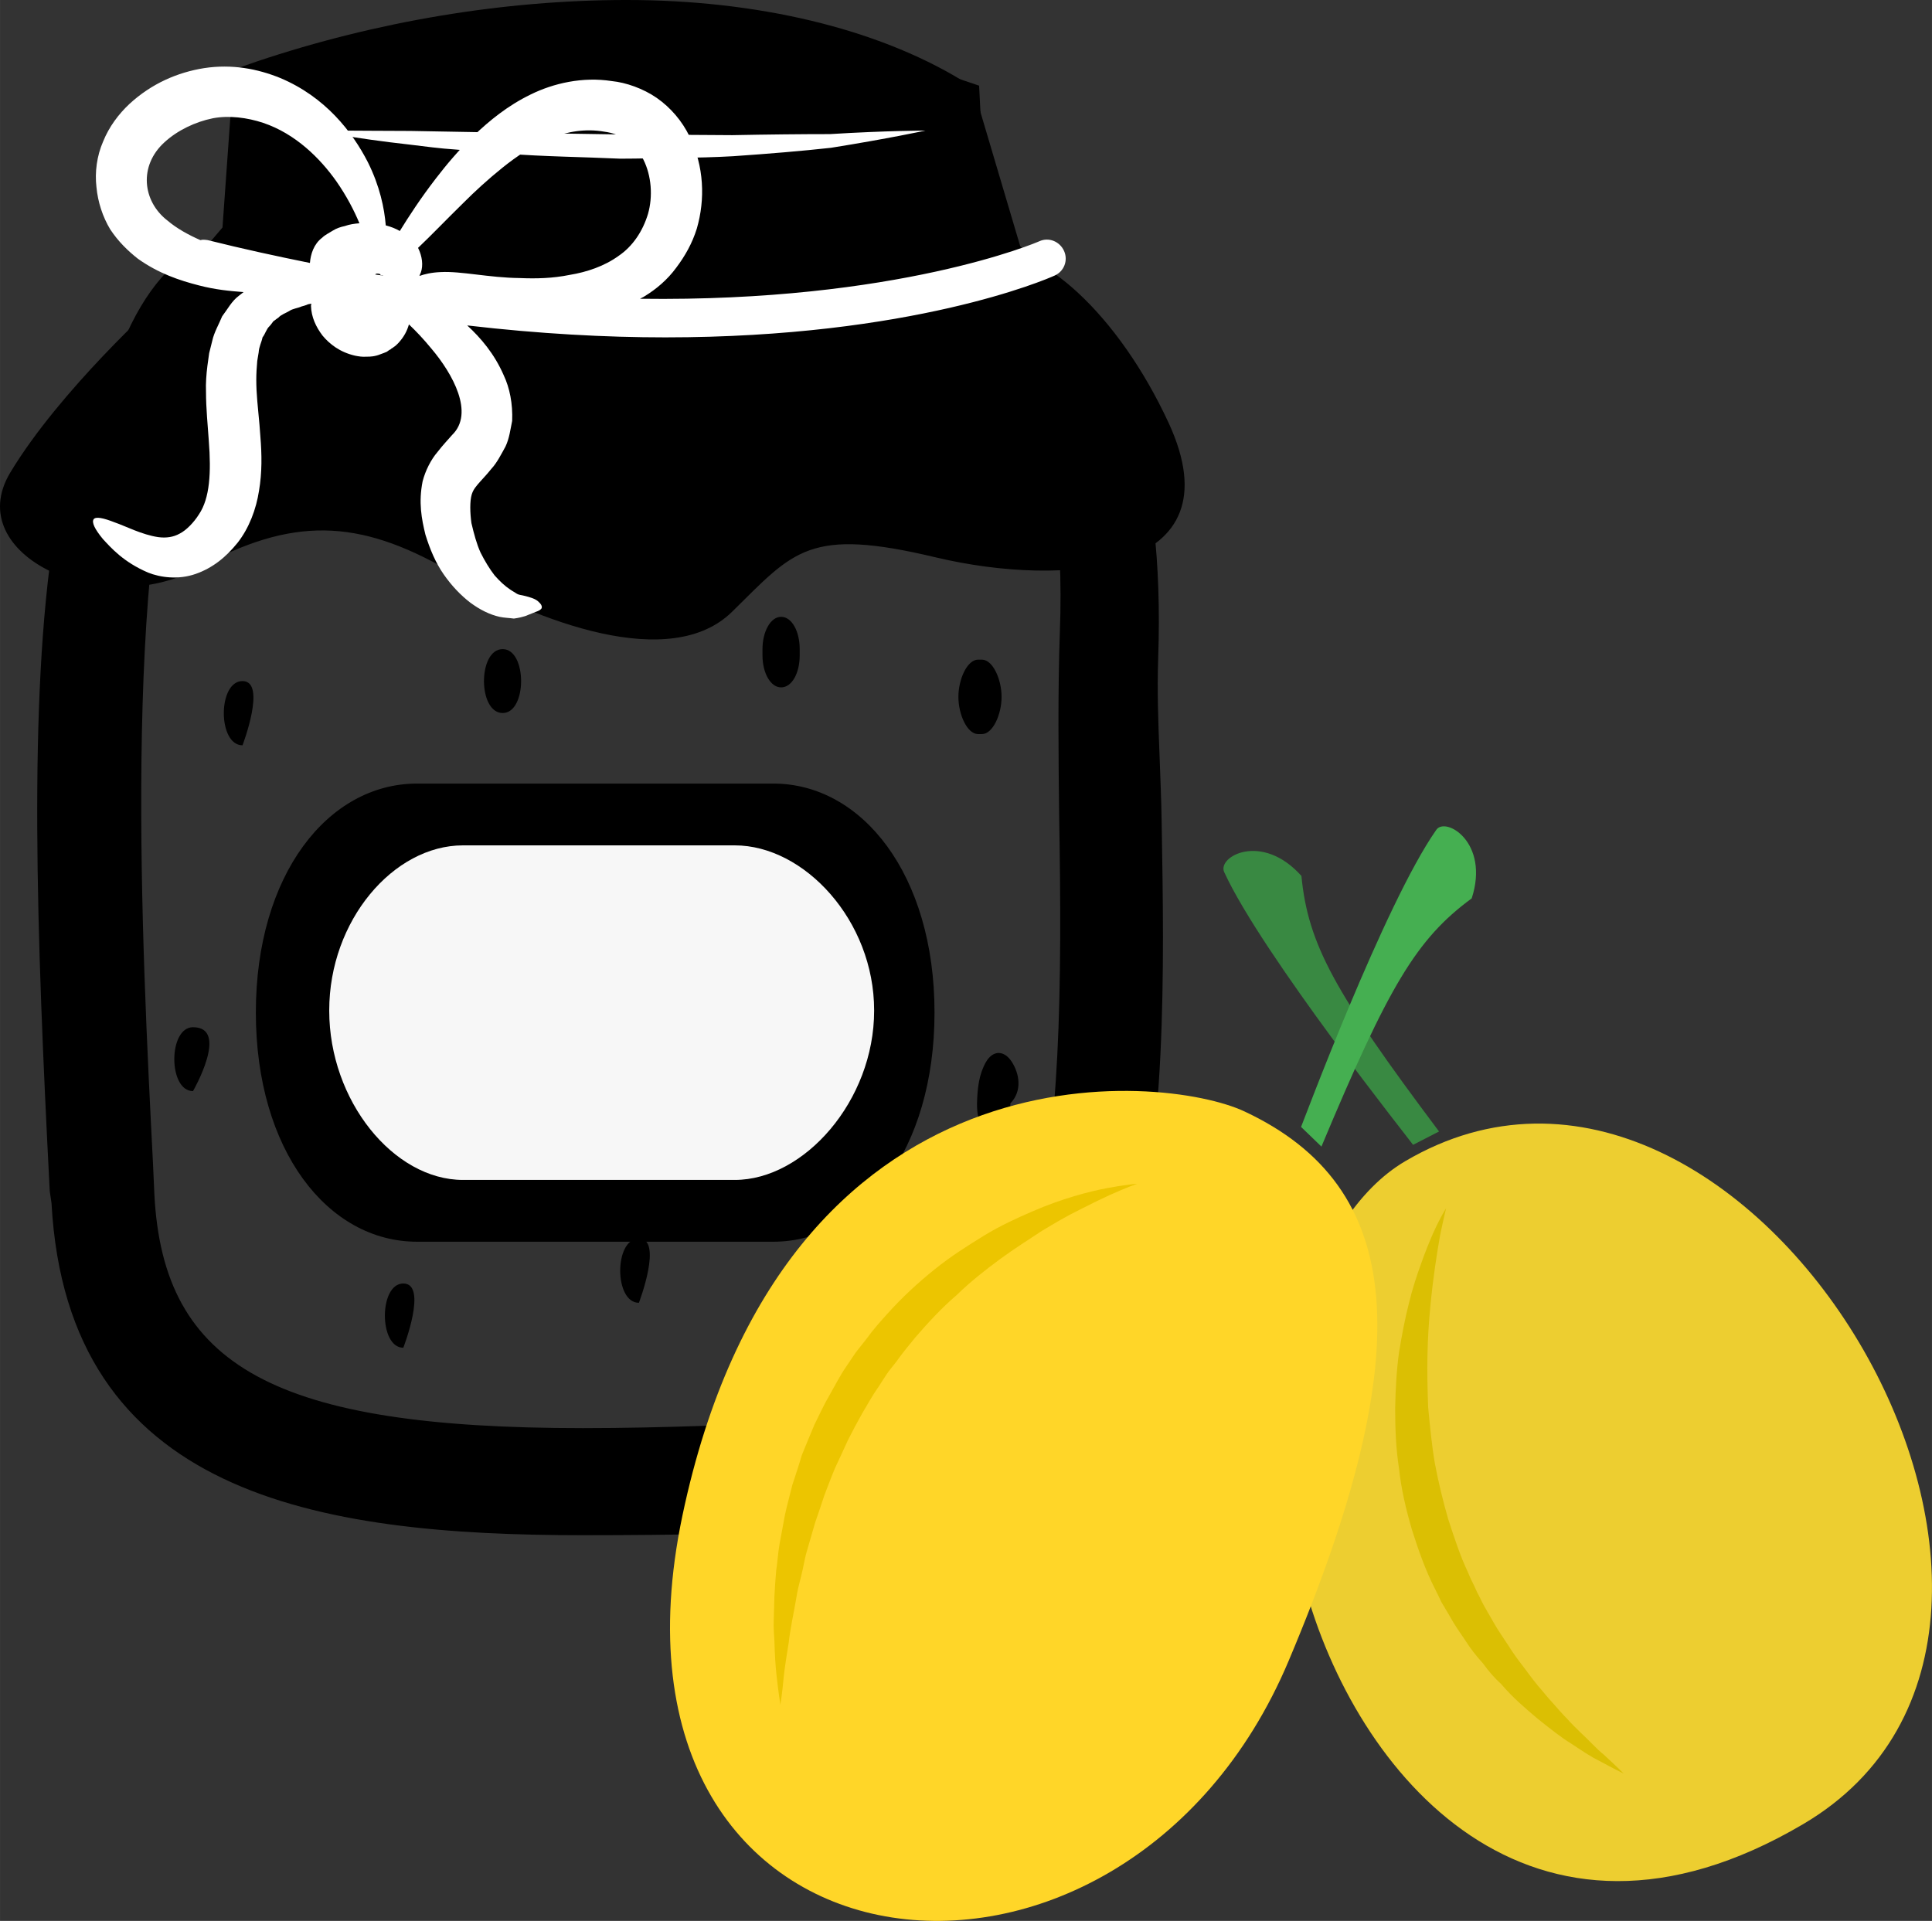 <?xml version="1.0" encoding="UTF-8" standalone="no"?>
<!-- Creator: CorelDRAW Home & Student X7 -->

<svg
   xmlns:dc="http://purl.org/dc/elements/1.1/"
   xmlns:cc="http://creativecommons.org/ns#"
   xmlns:rdf="http://www.w3.org/1999/02/22-rdf-syntax-ns#"
   xmlns:svg="http://www.w3.org/2000/svg"
   xmlns="http://www.w3.org/2000/svg"
   xmlns:sodipodi="http://sodipodi.sourceforge.net/DTD/sodipodi-0.dtd"
   xmlns:inkscape="http://www.inkscape.org/namespaces/inkscape"
   xml:space="preserve"
   width="55.027mm"
   height="54.716mm"
   version="1.1"
   style="clip-rule:evenodd;fill-rule:evenodd;image-rendering:optimizeQuality;shape-rendering:geometricPrecision;text-rendering:geometricPrecision"
   viewBox="0 0 5502.672 5471.637"
   id="svg54"
   sodipodi:docname="3025.svg"
   inkscape:version="0.92.4 (5da689c313, 2019-01-14)"><rect x="0" y="0" width="5502.672" height="5471.637" fill="#333333" stroke="none"/><sodipodi:namedview
   pagecolor="#ffffff"
   bordercolor="#666666"
   borderopacity="1"
   objecttolerance="10"
   gridtolerance="10"
   guidetolerance="10"
   inkscape:pageopacity="0"
   inkscape:pageshadow="2"
   inkscape:window-width="640"
   inkscape:window-height="480"
   id="namedview56"
   showgrid="false"
   inkscape:zoom="0.2102413"
   inkscape:cx="102.60188"
   inkscape:cy="91.71541"
   inkscape:window-x="0"
   inkscape:window-y="0"
   inkscape:window-maximized="0"
   inkscape:current-layer="svg54" />
 <defs
   id="defs4">
  <style
   type="text/css"
   id="style2">
   <![CDATA[
    .fil0 {fill:black;fill-rule:nonzero}
    .fil3 {fill:#398942;fill-rule:nonzero}
    .fil6 {fill:#45AF51;fill-rule:nonzero}
    .fil5 {fill:#DBBF03;fill-rule:nonzero}
    .fil8 {fill:#ECC500;fill-rule:nonzero}
    .fil4 {fill:#EDCE30;fill-rule:nonzero}
    .fil2 {fill:#F7F7F7;fill-rule:nonzero}
    .fil7 {fill:#FFD628;fill-rule:nonzero}
    .fil1 {fill:white;fill-rule:nonzero}
   ]]>
  </style>
 </defs>
 <g
   id="Vrstva_x0020_1"
   transform="translate(-7785.325,-11805)">
  <g
   id="_647921224">
   <path
   class="fil0"
   d="m 9570,11911 c -334,0 -686,57 -1019,170 l -34,493 -36,4 c -493,51 -407,1736 -366,2545 l 5,89 c 32,639 531,767 1326,767 228,0 484,-11 726,-22 766,-36 751,-990 736,-1832 -3,-185 -4,-360 2,-516 31,-823 -310,-1040 -313,-1042 l -2,-12 -127,-432 c -70,-42 -358,-212 -898,-212 z m -1533,3310 -4,-29 c -63,-1218 -97,-2425 394,-2460 h 2203 c 94,0 377,172 348,945 -6,154 7,291 10,475 14,838 32,1866 -814,1905 -242,11 -499,15 -728,15 -820,0 -1373,-147 -1409,-851 z"
   id="path7"
   inkscape:connector-curvature="0"
   style="fill:#000000;fill-rule:nonzero" />
   <path
   class="fil0"
   d="m 8619,12626 h 1881 l -8,-46 -114,-386 c -208,-114 -492,-177 -808,-177 -304,0 -620,49 -918,142 z m -300,267 c -187,502 -129,1620 -98,2225 l 4,89 c 25,492 345,666 1221,666 228,0 481,-11 721,-22 617,-29 652,-733 635,-1724 -2,-163 -4,-352 2,-522 11,-292 -25,-534 -106,-721 -34,-35 -62,-46 -70,-47 H 8431 c -43,4 -79,22 -112,56 z m 1127,3285 c -760,0 -1469,-115 -1514,-946 l -5,-34 c -38,-735 -61,-1399 12,-1868 l -38,43 54,-135 c 38,-196 96,-352 180,-457 63,-150 146,-246 249,-287 l 35,-41 32,-450 66,-23 c 340,-114 704,-175 1053,-175 372,0 710,81 952,227 l 35,22 134,452 c 45,39 120,119 187,262 59,71 122,183 163,357 l 19,92 12,91 c 12,107 17,230 12,373 -3,92 0,178 4,278 2,60 5,122 6,191 14,831 34,1969 -915,2013 -218,10 -465,15 -733,15 z"
   id="path9"
   inkscape:connector-curvature="0"
   style="fill:#000000;fill-rule:nonzero" />
   <path
   class="fil0"
   d="m 11114,13010 c -145,-313 -368,-509 -516,-491 l -24,-470 c -1213,-421 -2086,25 -2086,25 l -8,432 -244,158 c 0,0 -281,253 -422,488 -140,235 264,420 534,272 269,-148 457,-142 715,6 257,148 633,290 808,117 176,-173 217,-241 581,-154 363,86 861,49 662,-383 z"
   id="path11"
   inkscape:connector-curvature="0"
   style="fill:#000000;fill-rule:nonzero" />
   <path
   class="fil1"
   d="m 8683,12177 c 0,0 27,0 75,0 48,0 116,1 197,1 163,3 380,7 598,10 54,0 108,1 162,1 53,0 106,1 156,1 102,-2 197,-3 278,-3 163,-10 272,-10 272,-10 0,0 -106,23 -269,49 -81,9 -177,17 -279,24 -51,3 -104,4 -158,5 -54,0 -108,2 -163,2 -109,-5 -218,-6 -320,-14 -51,-3 -101,-8 -148,-12 -46,-3 -90,-9 -131,-14 -81,-9 -149,-19 -196,-27 -47,-8 -74,-13 -74,-13 z"
   id="path13"
   inkscape:connector-curvature="0"
   style="fill:#ffffff;fill-rule:nonzero" />
   <path
   class="fil1"
   d="m 8377,12489 c -7,-1 -14,-2 -21,0 -34,-15 -67,-33 -94,-56 -71,-55 -82,-156 -8,-223 37,-34 88,-58 137,-68 46,-9 99,-2 144,13 92,31 162,101 208,166 30,43 51,84 66,120 -14,1 -28,3 -42,8 -10,2 -23,6 -34,13 -11,7 -22,12 -30,20 -24,18 -33,47 -35,72 -94,-19 -191,-40 -291,-65 z m 477,98 c 1,-1 1,-1 2,-2 3,-1 8,-1 12,1 1,0 0,2 1,2 1,1 4,1 6,1 1,0 1,1 2,1 -8,-1 -15,-2 -23,-3 z m 126,4 c 1,-4 3,-7 4,-10 7,-20 4,-46 -8,-70 36,-34 78,-78 129,-128 33,-33 70,-67 111,-100 41,-33 87,-64 136,-84 50,-20 102,-28 154,-19 53,7 87,34 112,80 23,46 27,105 13,154 -15,50 -44,93 -84,120 -40,29 -90,46 -139,54 -49,10 -96,11 -143,9 -87,-1 -166,-20 -224,-17 -27,1 -47,6 -61,11 z m -902,749 c 24,26 59,66 129,96 35,14 86,21 135,4 49,-17 87,-48 120,-89 33,-42 53,-96 61,-148 9,-53 8,-104 4,-153 -3,-49 -9,-93 -11,-133 -1,-21 -1,-39 0,-57 1,-9 1,-18 2,-27 1,-8 3,-16 4,-24 1,-17 8,-28 11,-43 8,-10 11,-24 20,-32 4,-4 7,-9 11,-14 5,-3 9,-7 14,-10 8,-9 21,-13 31,-19 10,-7 24,-8 35,-13 5,-1 10,-3 16,-5 0,-1 6,-2 12,-3 0,2 -1,4 -1,6 1,32 14,60 33,85 20,24 49,47 92,57 10,2 21,4 33,3 6,0 12,0 18,-1 7,-1 15,-3 22,-6 6,-2 16,-6 18,-7 l 7,-5 4,-2 1,-1 1,-1 5,-3 v 0 0 l 1,-1 c 5,-3 9,-7 13,-11 17,-18 26,-36 31,-54 20,19 41,41 64,69 61,72 123,184 59,246 -12,14 -25,27 -42,49 -18,21 -34,52 -42,83 -12,60 -3,107 8,152 13,42 29,80 52,113 23,33 48,59 75,80 28,21 57,35 84,41 14,3 27,3 41,5 15,-2 25,-5 32,-7 12,-5 22,-9 30,-12 6,-2 13,-5 16,-9 3,-4 2,-11 -7,-19 -8,-9 -25,-14 -42,-18 -9,-2 -17,-3 -21,-6 -4,-3 -12,-7 -19,-12 -15,-10 -29,-23 -44,-40 -14,-18 -28,-41 -40,-65 -11,-24 -19,-54 -26,-84 -4,-29 -5,-62 1,-82 3,-9 6,-15 16,-27 9,-11 26,-28 41,-47 14,-15 27,-40 39,-62 11,-23 14,-49 19,-73 2,-49 -7,-94 -24,-130 -27,-62 -66,-107 -104,-142 206,24 395,34 564,34 703,0 1085,-165 1109,-176 27,-12 39,-43 27,-70 -12,-27 -43,-40 -70,-28 -6,3 -405,174 -1138,164 5,-3 9,-4 13,-7 33,-20 65,-47 90,-81 25,-33 46,-70 59,-112 24,-83 21,-177 -21,-263 -21,-43 -53,-81 -93,-109 -39,-27 -88,-44 -128,-48 -83,-13 -166,6 -231,38 -66,32 -118,75 -161,116 -44,42 -79,84 -109,123 -44,57 -77,108 -103,150 -12,-7 -25,-12 -40,-16 -4,-49 -17,-112 -51,-180 -44,-86 -121,-186 -250,-240 -64,-26 -137,-40 -216,-28 -76,12 -150,44 -213,102 -31,29 -58,65 -75,107 -18,41 -24,88 -19,130 4,43 18,85 39,120 23,35 51,62 79,84 59,42 119,62 174,76 46,12 87,16 127,19 -5,4 -9,7 -14,11 -20,15 -31,37 -47,58 -9,22 -23,46 -28,69 -3,12 -6,24 -9,36 -2,12 -3,24 -5,36 -3,24 -5,50 -4,74 0,48 5,95 8,140 7,90 3,163 -28,209 -15,24 -37,46 -55,55 -18,10 -38,13 -61,10 -47,-7 -92,-31 -124,-42 -33,-13 -54,-17 -60,-9 -6,9 3,28 26,56 z"
   id="path15"
   inkscape:connector-curvature="0"
   style="fill:#ffffff;fill-rule:nonzero" />
   <path
   class="fil0"
   d="m 8476,13745 c -71,0 -71,183 0,183 0,0 70,-183 0,-183 z"
   id="path17"
   inkscape:connector-curvature="0"
   style="fill:#000000;fill-rule:nonzero" />
   <path
   class="fil0"
   d="m 8335,14731 c -71,0 -71,182 0,182 0,0 105,-182 0,-182 z"
   id="path19"
   inkscape:connector-curvature="0"
   style="fill:#000000;fill-rule:nonzero" />
   <path
   class="fil0"
   d="m 8934,15461 c -70,0 -70,183 0,183 0,0 71,-183 0,-183 z"
   id="path21"
   inkscape:connector-curvature="0"
   style="fill:#000000;fill-rule:nonzero" />
   <path
   class="fil0"
   d="m 9217,13654 c -71,0 -71,182 0,182 70,0 70,-182 0,-182 z"
   id="path23"
   inkscape:connector-curvature="0"
   style="fill:#000000;fill-rule:nonzero" />
   <path
   class="fil0"
   d="m 10582,13896 c 31,0 56,-56 56,-106 0,-50 -25,-106 -56,-106 h -11 c -31,0 -56,56 -56,106 0,50 25,106 56,106 z"
   id="path25"
   inkscape:connector-curvature="0"
   style="fill:#000000;fill-rule:nonzero" />
   <path
   class="fil0"
   d="m 10668,14831 c -21,-34 -54,-37 -75,0 -19,34 -24,72 -25,119 0,50 17,91 48,91 30,0 47,-41 47,-91 v -2 c 35,-36 25,-85 5,-117 z"
   id="path27"
   inkscape:connector-curvature="0"
   style="fill:#000000;fill-rule:nonzero" />
   <path
   class="fil0"
   d="m 10099,15534 c -71,0 -71,183 0,183 70,0 70,-183 0,-183 z"
   id="path29"
   inkscape:connector-curvature="0"
   style="fill:#000000;fill-rule:nonzero" />
   <path
   class="fil0"
   d="m 10063,13672 v -18 c 0,-50 -22,-92 -53,-92 -30,0 -53,42 -53,92 v 18 c 0,50 23,91 53,91 31,0 53,-41 53,-91 z"
   id="path31"
   inkscape:connector-curvature="0"
   style="fill:#000000;fill-rule:nonzero" />
   <path
   class="fil0"
   d="m 9605,15333 c -71,0 -71,183 0,183 0,0 70,-183 0,-183 z"
   id="path33"
   inkscape:connector-curvature="0"
   style="fill:#000000;fill-rule:nonzero" />
   <path
   class="fil0"
   d="m 8514,14689 c 0,393 205,653 459,653 h 1015 c 253,0 459,-260 459,-653 0,-392 -206,-652 -459,-652 H 8973 c -254,0 -459,260 -459,652 z"
   id="path35"
   inkscape:connector-curvature="0"
   style="fill:#000000;fill-rule:nonzero" />
   <path
   class="fil2"
   d="m 10275,14683 c 0,-256 -199,-470 -397,-470 h -774 c -198,0 -381,214 -381,470 v 1 c 0,256 183,482 381,482 h 774 c 198,0 397,-226 397,-482 z"
   id="path37"
   inkscape:connector-curvature="0"
   style="fill:#f7f7f7;fill-rule:nonzero" />
  </g>
  <g
   id="_534065352">
   <path
   class="fil3"
   d="m 11272,14289 c 107,234 537,774 538,777 l 74,-38 c -297,-396 -373,-532 -392,-728 -113,-126 -240,-55 -220,-11 z"
   id="path40"
   inkscape:connector-curvature="0"
   style="fill:#398942;fill-rule:nonzero" />
   <path
   class="fil4"
   d="m 11787,15113 c -266,157 -431,665 -287,1204 144,540 644,1142 1421,684 960,-565 -157,-2464 -1134,-1888 z"
   id="path42"
   inkscape:connector-curvature="0"
   style="fill:#edce30;fill-rule:nonzero" />
   <path
   class="fil5"
   d="m 11904,15247 c 0,0 -7,28 -17,77 -9,50 -20,120 -28,204 -4,42 -7,88 -8,137 -1,47 0,98 2,149 5,52 10,106 19,159 10,53 23,107 38,159 17,52 34,105 57,153 5,13 11,25 17,37 5,12 11,24 17,35 11,24 26,47 38,69 13,23 28,44 41,64 13,21 28,42 43,61 14,19 28,38 42,55 15,17 28,34 43,50 14,16 27,31 40,44 13,15 27,28 39,40 26,24 46,47 65,62 37,34 58,55 58,55 0,0 -27,-13 -71,-37 -23,-11 -49,-29 -78,-48 -31,-19 -62,-44 -97,-72 -33,-28 -70,-59 -103,-98 -19,-17 -36,-37 -52,-59 -18,-20 -35,-41 -50,-65 -15,-22 -32,-46 -46,-72 -7,-12 -15,-25 -22,-37 -6,-13 -13,-27 -19,-39 -27,-53 -47,-110 -65,-167 -17,-58 -31,-117 -37,-175 -9,-57 -11,-116 -11,-171 1,-56 4,-109 11,-160 8,-49 17,-96 28,-139 10,-42 23,-81 35,-114 12,-34 24,-63 34,-86 21,-47 37,-71 37,-71 z"
   id="path44"
   inkscape:connector-curvature="0"
   style="fill:#dbbf03;fill-rule:nonzero" />
   <path
   class="fil6"
   d="m 11876,14169 c -148,211 -383,843 -385,846 l 58,56 c 191,-456 270,-591 428,-707 52,-160 -75,-234 -101,-195 z"
   id="path46"
   inkscape:connector-curvature="0"
   style="fill:#45af51;fill-rule:nonzero" />
   <path
   class="fil7"
   d="m 11330,14971 c -229,-108 -1313,-217 -1601,1151 -287,1367 1253,1540 1727,413 375,-888 331,-1350 -126,-1564 z"
   id="path48"
   inkscape:connector-curvature="0"
   style="fill:#ffd628;fill-rule:nonzero" />
   <path
   class="fil8"
   d="m 11024,15177 c 0,0 -29,10 -78,32 -24,11 -53,25 -86,42 -33,16 -69,37 -107,60 -38,25 -79,51 -120,81 -42,31 -84,64 -123,102 -42,36 -81,78 -118,121 -19,23 -37,45 -54,69 -9,12 -19,23 -27,35 l -24,37 c -17,24 -31,50 -46,75 -14,25 -28,51 -41,77 -12,27 -24,52 -36,78 -11,26 -21,53 -31,79 -9,27 -17,52 -26,77 -8,27 -15,52 -22,76 -8,25 -11,50 -17,73 -6,24 -12,46 -15,68 -8,46 -17,86 -21,123 -6,37 -11,69 -14,95 -5,54 -10,84 -10,84 0,0 -5,-30 -11,-84 -3,-27 -5,-60 -6,-97 -1,-20 -3,-39 -2,-60 1,-22 1,-45 2,-68 1,-23 3,-48 5,-73 4,-25 5,-51 10,-78 5,-26 10,-54 15,-81 6,-28 14,-56 21,-85 9,-28 19,-57 27,-85 12,-29 24,-59 36,-87 14,-28 27,-57 43,-84 16,-28 30,-56 48,-82 l 27,-40 c 10,-13 20,-25 30,-38 18,-25 39,-49 60,-72 42,-47 88,-89 134,-126 47,-38 95,-68 142,-97 46,-28 92,-49 136,-68 85,-37 162,-57 215,-67 54,-10 84,-12 84,-12 z"
   id="path50"
   inkscape:connector-curvature="0"
   style="fill:#ecc500;fill-rule:nonzero" />
  </g>
 </g>
</svg>